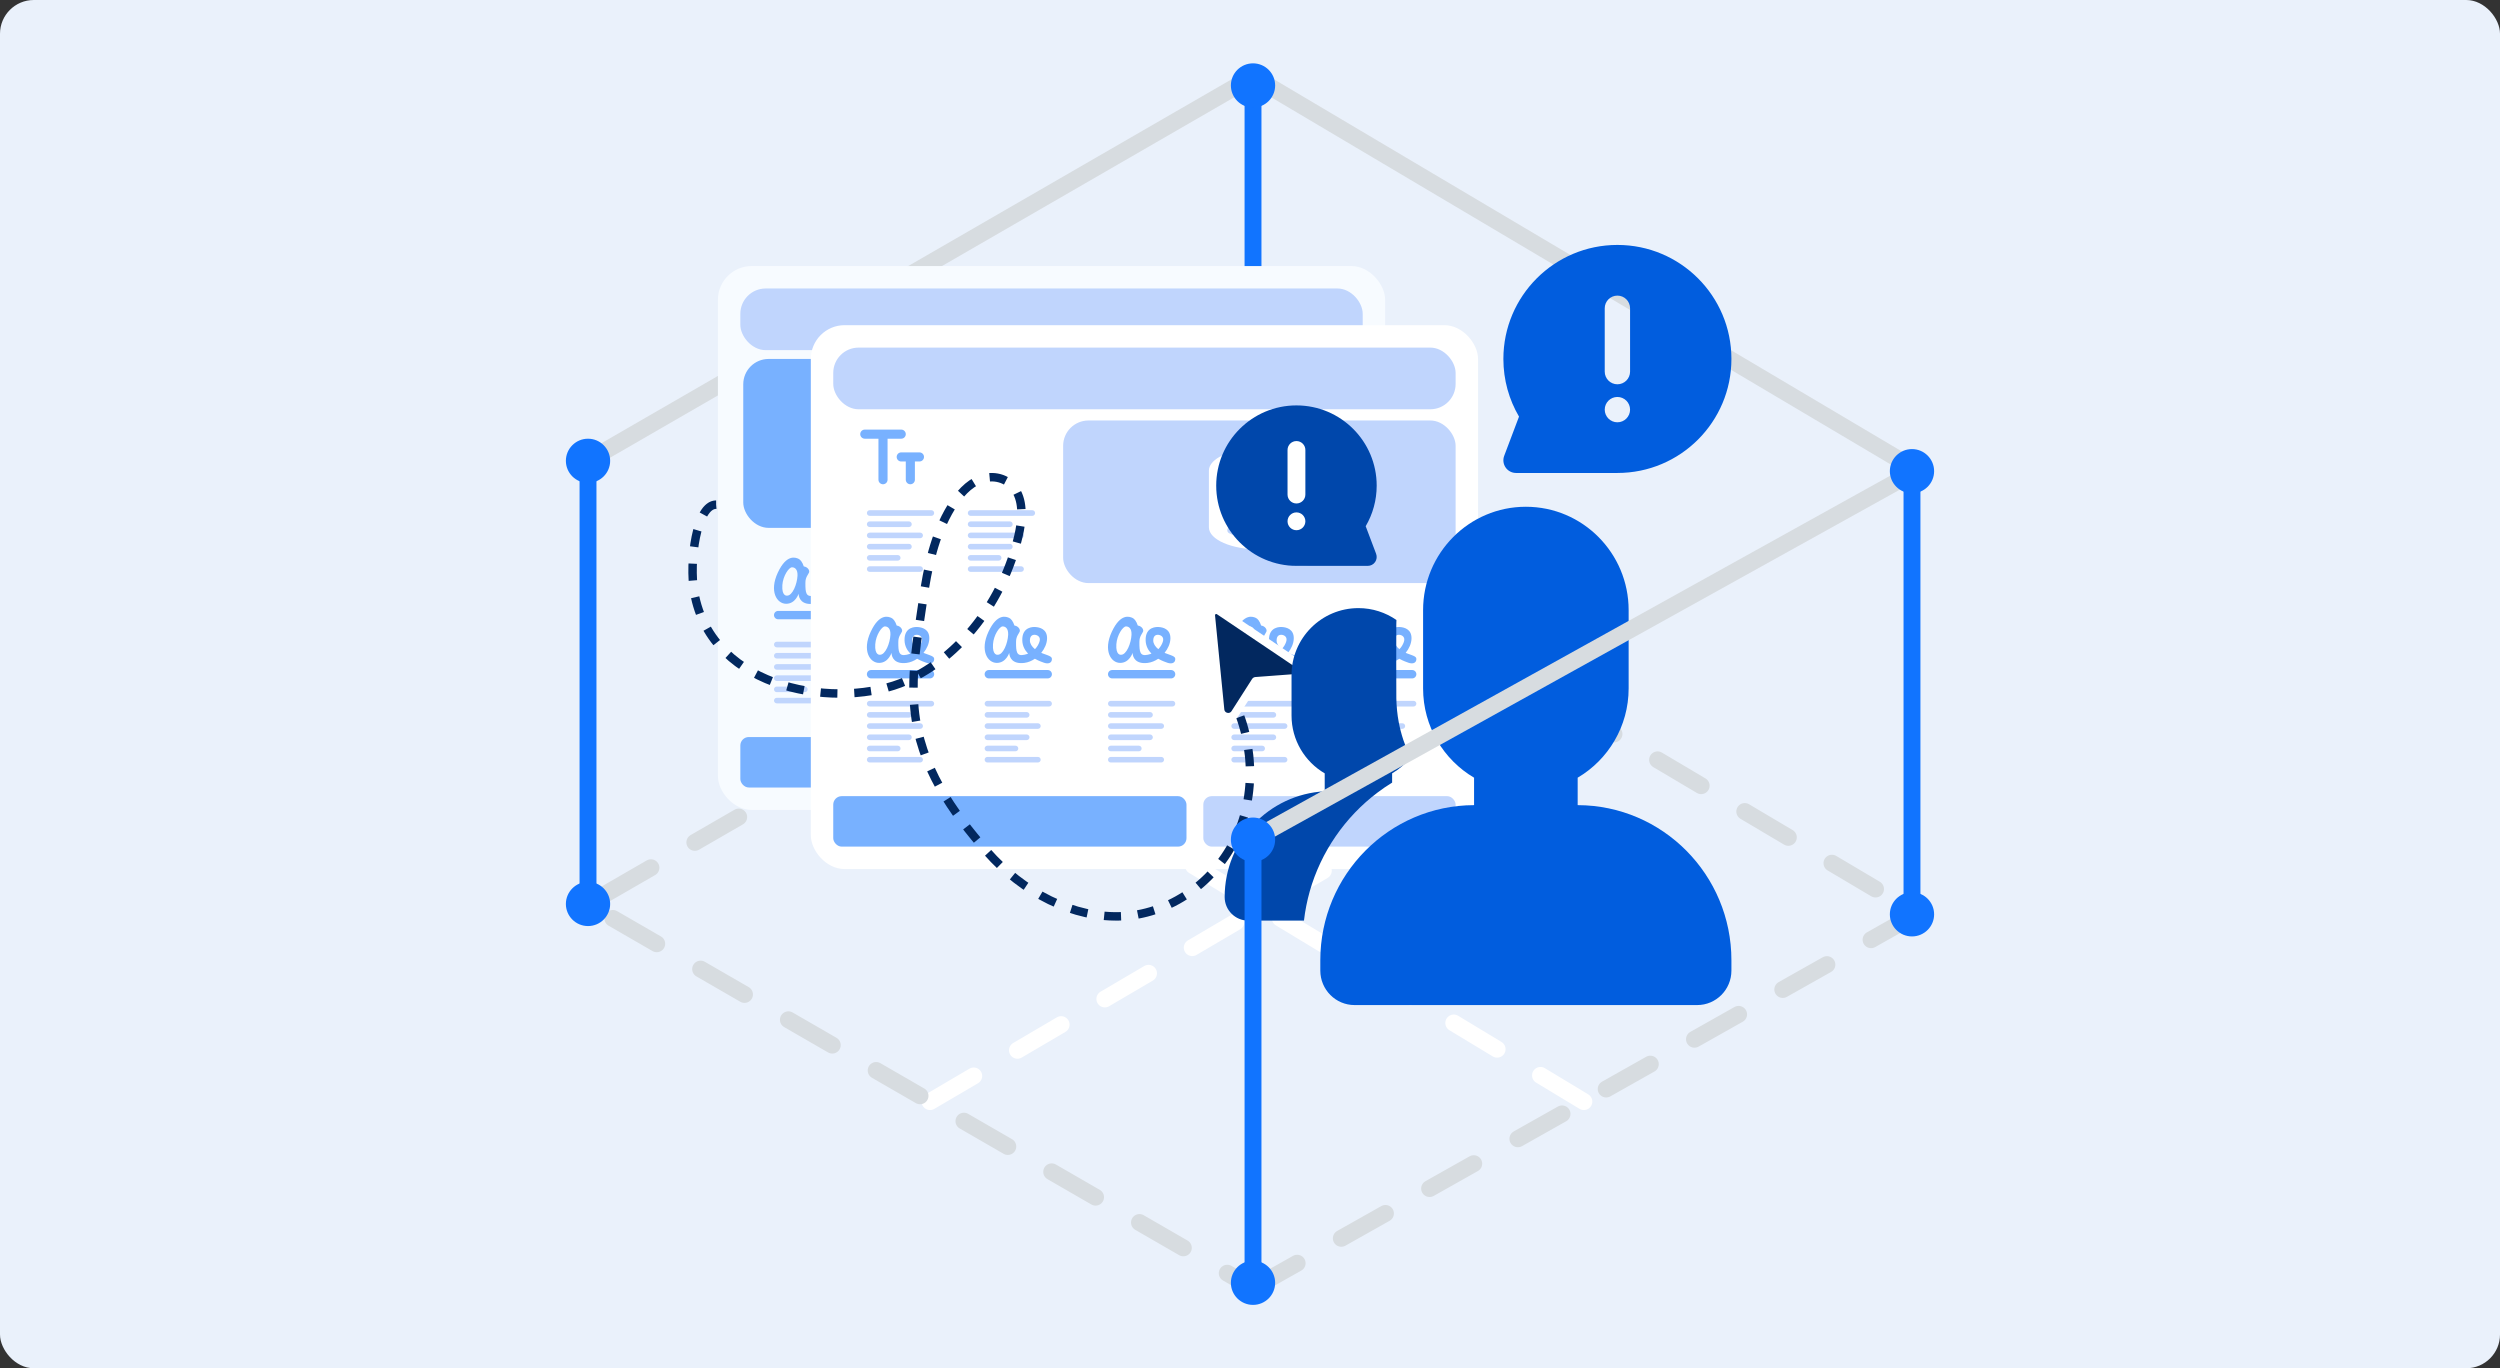 <svg xmlns="http://www.w3.org/2000/svg" width="296" height="162" viewBox="0 0 296 162" fill="none"><rect x="0" y="0" width="296" height="162" fill="#333333" stroke="none"/><rect width="296" height="162" rx="4" fill="#EAF1FB"></rect><g clip-path="url(#clip0_815_15835)"><path d="M110.118 130.43L187.679 84.882" stroke="white" stroke-width="2" stroke-miterlimit="10" stroke-linecap="round" stroke-dasharray="6 6"></path><path d="M187.531 130.43L110.118 83.66" stroke="white" stroke-width="2" stroke-miterlimit="10" stroke-linecap="round" stroke-dasharray="6 6"></path><path d="M148.357 152.51L226.994 108.184L148.357 61.573L69.621 107.042L148.357 152.51Z" stroke="#D7DCE0" stroke-width="2" stroke-miterlimit="10" stroke-linecap="round" stroke-dasharray="6 6"></path><path d="M226.994 55.689L148.357 9.079L69.621 54.547" stroke="#D7DCE0" stroke-width="2" stroke-miterlimit="10"></path><path d="M69.621 54.43V107.158" stroke="#1174FF" stroke-width="2" stroke-miterlimit="10"></path><path d="M67.308 54.559C67.308 53.282 68.341 52.25 69.621 52.25C70.901 52.25 71.934 53.282 71.934 54.559C71.934 55.837 70.901 56.868 69.621 56.868C68.341 56.868 67.308 55.837 67.308 54.559Z" fill="#1174FF"></path><path d="M67 54.559C67 56.002 68.175 57.175 69.621 57.175C71.067 57.175 72.242 56.002 72.242 54.559C72.242 53.116 71.067 51.943 69.621 51.943C68.175 51.943 67 53.116 67 54.559C67 56.002 67 53.116 67 54.559ZM71.627 54.559C71.627 55.665 70.728 56.561 69.621 56.561C68.514 56.561 67.615 55.665 67.615 54.559C67.615 53.453 68.514 52.557 69.621 52.557C70.728 52.557 71.627 53.453 71.627 54.559C71.627 55.665 71.627 53.453 71.627 54.559Z" fill="#1174FF"></path><path d="M67.308 107.029C67.308 108.307 68.341 109.339 69.621 109.339C70.901 109.339 71.934 108.307 71.934 107.029C71.934 105.752 70.901 104.72 69.621 104.72C68.341 104.72 67.308 105.752 67.308 107.029Z" fill="#1174FF"></path><path d="M67 107.029C67 105.586 68.175 104.413 69.621 104.413C71.067 104.413 72.242 105.586 72.242 107.029C72.242 108.473 71.067 109.646 69.621 109.646C68.175 109.646 67 108.473 67 107.029C67 108.473 67 105.586 67 107.029ZM71.627 107.029C71.627 105.924 70.728 105.027 69.621 105.027C68.514 105.027 67.615 105.924 67.615 107.029C67.615 108.135 68.514 109.032 69.621 109.032C70.728 109.032 71.627 108.135 71.627 107.029C71.627 108.135 71.627 105.924 71.627 107.029Z" fill="#1174FF"></path><path d="M148.357 9.988V62.716" stroke="#1174FF" stroke-width="2" stroke-miterlimit="10"></path><path d="M146.043 10.117C146.043 8.839 147.077 7.807 148.357 7.807C149.637 7.807 150.67 8.839 150.67 10.117C150.67 11.394 149.637 12.426 148.357 12.426C147.077 12.426 146.043 11.394 146.043 10.117Z" fill="#1174FF"></path><path d="M145.736 10.116C145.736 11.56 146.911 12.733 148.357 12.733C149.803 12.733 150.978 11.56 150.978 10.116C150.978 8.673 149.803 7.5 148.357 7.5C146.911 7.5 145.736 8.673 145.736 10.116C145.736 11.56 145.736 8.673 145.736 10.116ZM150.363 10.116C150.363 11.222 149.464 12.119 148.357 12.119C147.249 12.119 146.351 11.222 146.351 10.116C146.351 9.011 147.249 8.114 148.357 8.114C149.464 8.114 150.363 9.011 150.363 10.116C150.363 11.222 150.363 9.011 150.363 10.116Z" fill="#1174FF"></path><path d="M146.043 62.587C146.043 63.864 147.077 64.896 148.357 64.896C149.637 64.896 150.67 63.864 150.67 62.587C150.67 61.309 149.637 60.277 148.357 60.277C147.077 60.277 146.043 61.309 146.043 62.587Z" fill="#1174FF"></path><path d="M145.736 62.587C145.736 61.143 146.911 59.97 148.357 59.97C149.803 59.97 150.978 61.143 150.978 62.587C150.978 64.03 149.803 65.203 148.357 65.203C146.911 65.203 145.736 64.03 145.736 62.587C145.736 64.03 145.736 61.143 145.736 62.587ZM150.363 62.587C150.363 61.481 149.464 60.584 148.357 60.584C147.249 60.584 146.351 61.481 146.351 62.587C146.351 63.692 147.249 64.589 148.357 64.589C149.464 64.589 150.363 63.692 150.363 62.587C150.363 63.692 150.363 61.481 150.363 62.587Z" fill="#1174FF"></path><rect x="85.001" y="31.5" width="79" height="64.395" rx="4" fill="#F7FBFF"></rect><rect x="87.656" y="34.156" width="73.689" height="7.303" rx="3" fill="#C0D5FD"></rect><rect x="87.656" y="87.265" width="41.824" height="5.975" rx="1" fill="#78B1FF"></rect><rect x="131.472" y="87.265" width="29.874" height="5.975" rx="1" fill="#C0D5FD"></rect><rect x="88.001" y="42.5" width="73" height="20" rx="3" fill="#78B1FF"></rect><path fill-rule="evenodd" clip-rule="evenodd" d="M99.109 72.331C99.384 72.331 99.606 72.553 99.606 72.827C99.606 73.101 99.384 73.324 99.109 73.324H92.136C91.862 73.324 91.64 73.101 91.64 72.827C91.64 72.553 91.862 72.331 92.136 72.331H99.109ZM97.589 70.995C97.21 71.255 96.78 71.434 96.335 71.488C94.93 71.657 94.579 70.858 94.551 70.302C94.551 70.302 94.187 71.488 93.082 71.488C91.978 71.488 91.053 70.022 92.094 67.796C93.135 65.568 94.203 66.004 94.551 66.165C94.756 66.259 95.001 66.544 95.167 67.061C95.228 67.068 95.294 67.083 95.361 67.111C95.705 67.252 95.875 67.572 95.79 67.788C95.704 68.004 95.355 68.35 95.361 68.976C95.361 69.002 95.361 69.026 95.359 69.048C95.357 70.154 95.411 70.725 96.335 70.524C96.499 70.488 96.648 70.442 96.786 70.389C96.407 70.003 96.119 69.496 96.098 68.835C96.043 67.148 97.467 67.223 97.662 67.241C98.108 67.268 99.07 67.46 99.031 68.623C99.011 69.194 98.75 69.794 98.341 70.298C98.398 70.323 98.458 70.346 98.517 70.368C99.421 70.696 99.659 70.748 99.597 71.139C99.536 71.531 99.125 71.63 98.663 71.466C98.486 71.402 98.052 71.259 97.589 70.995ZM93.177 70.524C93.177 70.524 92.541 70.627 92.63 69.275C92.702 68.19 93.404 67.166 93.773 67.168C94.112 67.169 94.458 67.413 94.425 68.158C94.379 69.149 93.831 70.55 93.177 70.524ZM97.531 68.158C97.349 68.157 96.999 68.243 96.999 68.835C96.999 69.194 97.222 69.558 97.597 69.862C97.857 69.599 98.023 69.296 98.126 69.004C98.341 68.387 97.856 68.16 97.537 68.158C97.536 68.158 97.535 68.158 97.533 68.158H97.531Z" fill="#78B1FF"></path><path fill-rule="evenodd" clip-rule="evenodd" d="M127.656 72.331C127.93 72.331 128.152 72.553 128.152 72.827C128.152 73.101 127.93 73.324 127.656 73.324H120.682C120.408 73.324 120.186 73.101 120.186 72.827C120.186 72.553 120.408 72.331 120.682 72.331H127.656ZM126.135 70.995C125.756 71.255 125.326 71.434 124.881 71.488C123.476 71.657 123.125 70.858 123.097 70.302C123.097 70.302 122.733 71.488 121.629 71.488C120.524 71.488 119.6 70.022 120.641 67.796C121.682 65.568 122.749 66.004 123.097 66.165C123.302 66.259 123.547 66.544 123.714 67.061C123.775 67.068 123.84 67.083 123.908 67.111C124.251 67.252 124.421 67.572 124.336 67.788C124.251 68.004 123.901 68.35 123.908 68.976C123.908 69.002 123.907 69.026 123.906 69.048C123.904 70.154 123.957 70.725 124.881 70.524C125.045 70.488 125.194 70.442 125.332 70.389C124.954 70.003 124.666 69.496 124.644 68.835C124.589 67.148 126.013 67.223 126.208 67.241C126.655 67.268 127.616 67.46 127.577 68.623C127.557 69.194 127.296 69.794 126.887 70.298C126.945 70.323 127.004 70.346 127.064 70.368C127.968 70.696 128.205 70.748 128.143 71.139C128.082 71.531 127.671 71.63 127.21 71.466C127.032 71.402 126.598 71.259 126.135 70.995ZM121.723 70.524C121.723 70.524 121.087 70.627 121.176 69.275C121.248 68.19 121.95 67.166 122.319 67.168C122.658 67.169 123.004 67.413 122.971 68.158C122.926 69.149 122.377 70.55 121.723 70.524ZM126.078 68.158C125.895 68.157 125.545 68.243 125.545 68.835C125.545 69.194 125.768 69.558 126.143 69.862C126.404 69.599 126.57 69.296 126.672 69.004C126.887 68.387 126.402 68.16 126.084 68.158C126.082 68.158 126.081 68.158 126.08 68.158H126.078Z" fill="#78B1FF"></path><path fill-rule="evenodd" clip-rule="evenodd" d="M142.261 72.331C142.535 72.331 142.757 72.553 142.757 72.827C142.757 73.101 142.535 73.324 142.261 73.324H135.287C135.013 73.324 134.791 73.101 134.791 72.827C134.791 72.553 135.013 72.331 135.287 72.331H142.261ZM140.74 70.995C140.361 71.255 139.931 71.434 139.486 71.488C138.081 71.657 137.73 70.858 137.702 70.302C137.702 70.302 137.338 71.488 136.233 71.488C135.129 71.488 134.205 70.022 135.246 67.796C136.287 65.568 137.354 66.004 137.702 66.165C137.907 66.259 138.152 66.544 138.319 67.061C138.38 67.068 138.445 67.083 138.513 67.111C138.856 67.252 139.026 67.572 138.941 67.788C138.856 68.004 138.506 68.35 138.513 68.976C138.513 69.002 138.512 69.026 138.511 69.048C138.509 70.154 138.562 70.725 139.486 70.524C139.65 70.488 139.799 70.442 139.937 70.389C139.559 70.003 139.271 69.496 139.249 68.835C139.194 67.148 140.618 67.223 140.813 67.241C141.26 67.268 142.221 67.46 142.182 68.623C142.162 69.194 141.901 69.794 141.492 70.298C141.55 70.323 141.609 70.346 141.669 70.368C142.573 70.696 142.81 70.748 142.748 71.139C142.687 71.531 142.276 71.63 141.815 71.466C141.637 71.402 141.203 71.259 140.74 70.995ZM136.328 70.524C136.328 70.524 135.692 70.627 135.781 69.275C135.853 68.19 136.555 67.166 136.924 67.168C137.263 67.169 137.609 67.413 137.576 68.158C137.531 69.149 136.982 70.55 136.328 70.524ZM140.683 68.158C140.5 68.157 140.15 68.243 140.15 68.835C140.15 69.194 140.373 69.558 140.748 69.862C141.009 69.599 141.175 69.296 141.277 69.004C141.492 68.387 141.007 68.16 140.689 68.158C140.687 68.158 140.686 68.158 140.685 68.158H140.683Z" fill="#78B1FF"></path><path fill-rule="evenodd" clip-rule="evenodd" d="M156.202 72.331C156.476 72.331 156.698 72.553 156.698 72.827C156.698 73.101 156.476 73.324 156.202 73.324H149.229C148.954 73.324 148.732 73.101 148.732 72.827C148.732 72.553 148.954 72.331 149.229 72.331H156.202ZM154.682 70.995C154.302 71.255 153.872 71.434 153.428 71.488C152.022 71.657 151.671 70.858 151.643 70.302C151.643 70.302 151.279 71.488 150.175 71.488C149.07 71.488 148.146 70.022 149.187 67.796C150.228 65.568 151.295 66.004 151.643 66.165C151.848 66.259 152.093 66.544 152.26 67.061C152.321 67.068 152.386 67.083 152.454 67.111C152.798 67.252 152.968 67.572 152.882 67.788C152.797 68.004 152.447 68.35 152.454 68.976C152.454 69.002 152.453 69.026 152.452 69.048C152.45 70.154 152.503 70.725 153.428 70.524C153.591 70.488 153.74 70.442 153.878 70.389C153.5 70.003 153.212 69.496 153.191 68.835C153.135 67.148 154.559 67.223 154.754 67.241C155.201 67.268 156.162 67.46 156.123 68.623C156.104 69.194 155.842 69.794 155.433 70.298C155.491 70.323 155.55 70.346 155.61 70.368C156.514 70.696 156.751 70.748 156.689 71.139C156.628 71.531 156.217 71.63 155.756 71.466C155.579 71.402 155.144 71.259 154.682 70.995ZM150.269 70.524C150.269 70.524 149.634 70.627 149.723 69.275C149.794 68.19 150.497 67.166 150.865 67.168C151.204 67.169 151.55 67.413 151.517 68.158C151.472 69.149 150.923 70.55 150.269 70.524ZM154.624 68.158C154.441 68.157 154.091 68.243 154.091 68.835C154.091 69.194 154.315 69.558 154.69 69.862C154.95 69.599 155.116 69.296 155.218 69.004C155.433 68.387 154.948 68.16 154.63 68.158C154.629 68.158 154.627 68.158 154.626 68.158H154.624Z" fill="#78B1FF"></path><path fill-rule="evenodd" clip-rule="evenodd" d="M97.948 82.618C98.13 82.618 98.278 82.766 98.278 82.948C98.278 83.13 98.13 83.279 97.948 83.279H91.97C91.788 83.279 91.64 83.13 91.64 82.948C91.64 82.766 91.788 82.618 91.97 82.618H97.948ZM95.292 81.29C95.475 81.29 95.623 81.438 95.623 81.621C95.623 81.804 95.475 81.952 95.292 81.952H91.97C91.788 81.952 91.64 81.804 91.64 81.621C91.64 81.438 91.788 81.29 91.97 81.29H95.292ZM96.617 79.962C96.801 79.962 96.951 80.112 96.951 80.296C96.951 80.479 96.801 80.629 96.617 80.629H91.973C91.789 80.629 91.64 80.479 91.64 80.296C91.64 80.112 91.789 79.962 91.973 79.962H96.617ZM97.948 78.635C98.13 78.635 98.278 78.782 98.278 78.965C98.278 79.147 98.13 79.296 97.948 79.296H91.97C91.788 79.296 91.64 79.147 91.64 78.965C91.64 78.782 91.788 78.635 91.97 78.635H97.948ZM96.617 77.307C96.801 77.307 96.951 77.456 96.951 77.64C96.951 77.824 96.801 77.973 96.617 77.973H91.973C91.789 77.973 91.64 77.824 91.64 77.64C91.64 77.456 91.789 77.307 91.973 77.307H96.617ZM99.271 75.979C99.456 75.979 99.606 76.129 99.606 76.314C99.606 76.499 99.456 76.65 99.271 76.65H91.975C91.79 76.65 91.64 76.499 91.64 76.314C91.64 76.129 91.79 75.979 91.975 75.979H99.271Z" fill="#C0D5FD"></path><path fill-rule="evenodd" clip-rule="evenodd" d="M126.494 82.618C126.677 82.618 126.825 82.766 126.825 82.948C126.825 83.13 126.677 83.279 126.494 83.279H120.517C120.334 83.279 120.186 83.13 120.186 82.948C120.186 82.766 120.334 82.618 120.517 82.618H126.494ZM123.839 81.29C124.021 81.29 124.169 81.438 124.169 81.621C124.169 81.804 124.021 81.952 123.839 81.952H120.517C120.334 81.952 120.186 81.804 120.186 81.621C120.186 81.438 120.334 81.29 120.517 81.29H123.839ZM125.164 79.962C125.347 79.962 125.497 80.112 125.497 80.296C125.497 80.479 125.347 80.629 125.164 80.629H120.519C120.335 80.629 120.186 80.479 120.186 80.296C120.186 80.112 120.335 79.962 120.519 79.962H125.164ZM126.494 78.635C126.677 78.635 126.825 78.782 126.825 78.965C126.825 79.147 126.677 79.296 126.494 79.296H120.517C120.334 79.296 120.186 79.147 120.186 78.965C120.186 78.782 120.334 78.635 120.517 78.635H126.494ZM125.164 77.307C125.347 77.307 125.497 77.456 125.497 77.64C125.497 77.824 125.347 77.973 125.164 77.973H120.519C120.335 77.973 120.186 77.824 120.186 77.64C120.186 77.456 120.335 77.307 120.519 77.307H125.164ZM127.817 75.979C128.002 75.979 128.152 76.129 128.152 76.314C128.152 76.499 128.002 76.65 127.817 76.65H120.521C120.336 76.65 120.186 76.499 120.186 76.314C120.186 76.129 120.336 75.979 120.521 75.979H127.817Z" fill="#C0D5FD"></path><path fill-rule="evenodd" clip-rule="evenodd" d="M141.099 82.618C141.282 82.618 141.43 82.766 141.43 82.948C141.43 83.13 141.282 83.279 141.099 83.279H135.121C134.939 83.279 134.791 83.13 134.791 82.948C134.791 82.766 134.939 82.618 135.121 82.618H141.099ZM138.443 81.29C138.626 81.29 138.774 81.438 138.774 81.621C138.774 81.804 138.626 81.952 138.443 81.952H135.121C134.939 81.952 134.791 81.804 134.791 81.621C134.791 81.438 134.939 81.29 135.121 81.29H138.443ZM139.769 79.962C139.952 79.962 140.102 80.112 140.102 80.296C140.102 80.479 139.952 80.629 139.769 80.629H135.124C134.94 80.629 134.791 80.479 134.791 80.296C134.791 80.112 134.94 79.962 135.124 79.962H139.769ZM141.099 78.635C141.282 78.635 141.43 78.782 141.43 78.965C141.43 79.147 141.282 79.296 141.099 79.296H135.121C134.939 79.296 134.791 79.147 134.791 78.965C134.791 78.782 134.939 78.635 135.121 78.635H141.099ZM139.769 77.307C139.952 77.307 140.102 77.456 140.102 77.64C140.102 77.824 139.952 77.973 139.769 77.973H135.124C134.94 77.973 134.791 77.824 134.791 77.64C134.791 77.456 134.94 77.307 135.124 77.307H139.769ZM142.422 75.979C142.607 75.979 142.757 76.129 142.757 76.314C142.757 76.499 142.607 76.65 142.422 76.65H135.126C134.941 76.65 134.791 76.499 134.791 76.314C134.791 76.129 134.941 75.979 135.126 75.979H142.422Z" fill="#C0D5FD"></path><path fill-rule="evenodd" clip-rule="evenodd" d="M155.04 82.618C155.223 82.618 155.371 82.766 155.371 82.948C155.371 83.13 155.223 83.279 155.04 83.279H149.063C148.88 83.279 148.732 83.13 148.732 82.948C148.732 82.766 148.88 82.618 149.063 82.618H155.04ZM152.385 81.29C152.567 81.29 152.715 81.438 152.715 81.621C152.715 81.804 152.567 81.952 152.385 81.952H149.063C148.88 81.952 148.732 81.804 148.732 81.621C148.732 81.438 148.88 81.29 149.063 81.29H152.385ZM153.71 79.962C153.894 79.962 154.043 80.112 154.043 80.296C154.043 80.479 153.894 80.629 153.71 80.629H149.065C148.881 80.629 148.732 80.479 148.732 80.296C148.732 80.112 148.881 79.962 149.065 79.962H153.71ZM155.04 78.635C155.223 78.635 155.371 78.782 155.371 78.965C155.371 79.147 155.223 79.296 155.04 79.296H149.063C148.88 79.296 148.732 79.147 148.732 78.965C148.732 78.782 148.88 78.635 149.063 78.635H155.04ZM153.71 77.307C153.894 77.307 154.043 77.456 154.043 77.64C154.043 77.824 153.894 77.973 153.71 77.973H149.065C148.881 77.973 148.732 77.824 148.732 77.64C148.732 77.456 148.881 77.307 149.065 77.307H153.71ZM156.363 75.979C156.548 75.979 156.698 76.129 156.698 76.314C156.698 76.499 156.548 76.65 156.363 76.65H149.067C148.882 76.65 148.732 76.499 148.732 76.314C148.732 76.129 148.882 75.979 149.067 75.979H156.363Z" fill="#C0D5FD"></path><path fill-rule="evenodd" clip-rule="evenodd" d="M127.216 47.642V49.447C127.216 49.859 126.882 50.194 126.469 50.194C126.057 50.194 125.723 49.859 125.723 49.447V46.934C125.723 46.523 126.057 46.187 126.469 46.187C126.505 46.187 126.54 46.19 126.574 46.195C129.13 46.491 130.951 47.508 130.951 48.719V55.441C130.951 56.884 128.273 58.055 124.976 58.055C121.678 58.055 119.001 56.884 119.001 55.441V48.719C119.001 47.507 120.826 46.486 123.386 46.191V46.194C123.418 46.19 123.45 46.187 123.482 46.187C123.894 46.187 124.229 46.523 124.229 46.934V49.447C124.229 49.859 123.894 50.194 123.482 50.194C123.07 50.194 122.735 49.859 122.735 49.447V47.644C121.396 47.971 120.495 48.585 120.495 49.288C120.495 50.337 122.503 51.189 124.976 51.189C127.449 51.189 129.457 50.337 129.457 49.288C129.457 48.585 128.555 47.971 127.216 47.642ZM128.31 55.568C128.406 55.687 128.44 55.845 128.403 55.993C128.366 56.142 128.261 56.265 128.12 56.325C127.276 56.644 126.178 56.834 124.976 56.834C123.53 56.834 122.235 56.559 121.374 56.126C121.268 56.064 121.196 55.957 121.179 55.835C121.162 55.714 121.202 55.591 121.287 55.503C121.611 55.164 122.096 54.663 122.429 54.319C122.525 54.22 122.658 54.167 122.796 54.17C122.935 54.175 123.064 54.237 123.153 54.342C123.36 54.583 123.616 54.882 123.8 55.098C123.858 55.166 123.944 55.203 124.034 55.198C124.123 55.194 124.205 55.148 124.256 55.075C124.569 54.626 125.156 53.781 125.554 53.209C125.65 53.071 125.806 52.986 125.975 52.981C126.144 52.975 126.305 53.049 126.41 53.181C126.938 53.845 127.809 54.938 128.31 55.568ZM122 52.005C122.46 52.005 122.833 52.378 122.833 52.837C122.833 53.297 122.46 53.67 122 53.67C121.54 53.67 121.168 53.297 121.168 52.837C121.168 52.378 121.54 52.005 122 52.005Z" fill="#C0D5FD"></path><rect x="96.001" y="38.5" width="79" height="64.395" rx="4" fill="white"></rect><rect x="98.656" y="41.156" width="73.689" height="7.303" rx="3" fill="#C0D5FD"></rect><rect x="98.656" y="94.265" width="41.824" height="5.975" rx="1" fill="#78B1FF"></rect><rect x="142.472" y="94.265" width="29.874" height="5.975" rx="1" fill="#C0D5FD"></rect><rect x="125.875" y="49.786" width="46.471" height="19.252" rx="3" fill="#C0D5FD"></rect><path fill-rule="evenodd" clip-rule="evenodd" d="M110.109 79.331C110.384 79.331 110.606 79.553 110.606 79.827C110.606 80.101 110.384 80.324 110.109 80.324H103.136C102.862 80.324 102.64 80.101 102.64 79.827C102.64 79.553 102.862 79.331 103.136 79.331H110.109ZM108.589 77.995C108.209 78.255 107.78 78.434 107.335 78.488C105.93 78.657 105.579 77.858 105.551 77.302C105.551 77.302 105.187 78.488 104.082 78.488C102.978 78.488 102.053 77.022 103.094 74.796C104.135 72.568 105.203 73.004 105.551 73.165C105.756 73.259 106.001 73.544 106.167 74.061C106.229 74.068 106.294 74.083 106.361 74.111C106.705 74.252 106.875 74.572 106.789 74.788C106.705 75.004 106.355 75.35 106.361 75.976C106.361 76.002 106.361 76.026 106.359 76.048C106.357 77.154 106.411 77.725 107.335 77.524C107.498 77.488 107.648 77.442 107.786 77.389C107.408 77.003 107.119 76.496 107.098 75.835C107.043 74.148 108.467 74.223 108.662 74.241C109.108 74.268 110.07 74.46 110.03 75.623C110.011 76.194 109.75 76.794 109.341 77.298C109.398 77.323 109.458 77.346 109.517 77.368C110.421 77.696 110.658 77.748 110.597 78.139C110.536 78.531 110.125 78.63 109.663 78.466C109.486 78.402 109.052 78.259 108.589 77.995ZM104.176 77.524C104.176 77.524 103.541 77.627 103.63 76.275C103.702 75.19 104.404 74.166 104.773 74.168C105.112 74.169 105.458 74.413 105.425 75.158C105.379 76.149 104.831 77.55 104.176 77.524ZM108.531 75.158C108.349 75.157 107.999 75.243 107.999 75.835C107.999 76.194 108.222 76.558 108.597 76.862C108.857 76.599 109.023 76.296 109.126 76.004C109.341 75.387 108.856 75.16 108.537 75.158C108.536 75.158 108.535 75.158 108.533 75.158H108.531Z" fill="#78B1FF"></path><path fill-rule="evenodd" clip-rule="evenodd" d="M124.051 79.331C124.325 79.331 124.547 79.553 124.547 79.827C124.547 80.101 124.325 80.324 124.051 80.324H117.077C116.803 80.324 116.581 80.101 116.581 79.827C116.581 79.553 116.803 79.331 117.077 79.331H124.051ZM122.53 77.995C122.151 78.255 121.721 78.434 121.276 78.488C119.871 78.657 119.52 77.858 119.492 77.302C119.492 77.302 119.128 78.488 118.023 78.488C116.919 78.488 115.995 77.022 117.036 74.796C118.077 72.568 119.144 73.004 119.492 73.165C119.697 73.259 119.942 73.544 120.109 74.061C120.17 74.068 120.235 74.083 120.302 74.111C120.646 74.252 120.816 74.572 120.731 74.788C120.646 75.004 120.296 75.35 120.302 75.976C120.302 76.002 120.302 76.026 120.3 76.048C120.298 77.154 120.352 77.725 121.276 77.524C121.44 77.488 121.589 77.442 121.727 77.389C121.349 77.003 121.061 76.496 121.039 75.835C120.984 74.148 122.408 74.223 122.603 74.241C123.05 74.268 124.011 74.46 123.972 75.623C123.952 76.194 123.691 76.794 123.282 77.298C123.34 77.323 123.399 77.346 123.458 77.368C124.363 77.696 124.6 77.748 124.538 78.139C124.477 78.531 124.066 78.63 123.605 78.466C123.427 78.402 122.993 78.259 122.53 77.995ZM118.118 77.524C118.118 77.524 117.482 77.627 117.571 76.275C117.643 75.19 118.345 74.166 118.714 74.168C119.053 74.169 119.399 74.413 119.366 75.158C119.321 76.149 118.772 77.55 118.118 77.524ZM122.473 75.158C122.29 75.157 121.94 75.243 121.94 75.835C121.94 76.194 122.163 76.558 122.538 76.862C122.799 76.599 122.965 76.296 123.067 76.004C123.282 75.387 122.797 75.16 122.479 75.158C122.477 75.158 122.476 75.158 122.475 75.158H122.473Z" fill="#78B1FF"></path><path fill-rule="evenodd" clip-rule="evenodd" d="M138.656 79.331C138.93 79.331 139.152 79.553 139.152 79.827C139.152 80.101 138.93 80.324 138.656 80.324H131.682C131.408 80.324 131.186 80.101 131.186 79.827C131.186 79.553 131.408 79.331 131.682 79.331H138.656ZM137.135 77.995C136.756 78.255 136.326 78.434 135.881 78.488C134.476 78.657 134.125 77.858 134.097 77.302C134.097 77.302 133.733 78.488 132.629 78.488C131.524 78.488 130.6 77.022 131.641 74.796C132.682 72.568 133.749 73.004 134.097 73.165C134.302 73.259 134.547 73.544 134.714 74.061C134.775 74.068 134.84 74.083 134.908 74.111C135.251 74.252 135.421 74.572 135.336 74.788C135.251 75.004 134.901 75.35 134.908 75.976C134.908 76.002 134.907 76.026 134.906 76.048C134.904 77.154 134.957 77.725 135.881 77.524C136.045 77.488 136.194 77.442 136.332 77.389C135.954 77.003 135.666 76.496 135.644 75.835C135.589 74.148 137.013 74.223 137.208 74.241C137.655 74.268 138.616 74.46 138.577 75.623C138.557 76.194 138.296 76.794 137.887 77.298C137.945 77.323 138.004 77.346 138.064 77.368C138.968 77.696 139.205 77.748 139.143 78.139C139.082 78.531 138.671 78.63 138.21 78.466C138.032 78.402 137.598 78.259 137.135 77.995ZM132.723 77.524C132.723 77.524 132.087 77.627 132.176 76.275C132.248 75.19 132.95 74.166 133.319 74.168C133.658 74.169 134.004 74.413 133.971 75.158C133.926 76.149 133.377 77.55 132.723 77.524ZM137.078 75.158C136.895 75.157 136.545 75.243 136.545 75.835C136.545 76.194 136.768 76.558 137.143 76.862C137.404 76.599 137.57 76.296 137.672 76.004C137.887 75.387 137.402 75.16 137.084 75.158C137.082 75.158 137.081 75.158 137.08 75.158H137.078Z" fill="#78B1FF"></path><path fill-rule="evenodd" clip-rule="evenodd" d="M153.261 79.331C153.535 79.331 153.757 79.553 153.757 79.827C153.757 80.101 153.535 80.324 153.261 80.324H146.287C146.013 80.324 145.791 80.101 145.791 79.827C145.791 79.553 146.013 79.331 146.287 79.331H153.261ZM151.74 77.995C151.361 78.255 150.931 78.434 150.486 78.488C149.081 78.657 148.73 77.858 148.702 77.302C148.702 77.302 148.338 78.488 147.233 78.488C146.129 78.488 145.205 77.022 146.246 74.796C147.287 72.568 148.354 73.004 148.702 73.165C148.907 73.259 149.152 73.544 149.319 74.061C149.38 74.068 149.445 74.083 149.513 74.111C149.856 74.252 150.026 74.572 149.941 74.788C149.856 75.004 149.506 75.35 149.513 75.976C149.513 76.002 149.512 76.026 149.511 76.048C149.509 77.154 149.562 77.725 150.486 77.524C150.65 77.488 150.799 77.442 150.937 77.389C150.559 77.003 150.271 76.496 150.249 75.835C150.194 74.148 151.618 74.223 151.813 74.241C152.26 74.268 153.221 74.46 153.182 75.623C153.162 76.194 152.901 76.794 152.492 77.298C152.55 77.323 152.609 77.346 152.669 77.368C153.573 77.696 153.81 77.748 153.748 78.139C153.687 78.531 153.276 78.63 152.815 78.466C152.637 78.402 152.203 78.259 151.74 77.995ZM147.328 77.524C147.328 77.524 146.692 77.627 146.781 76.275C146.853 75.19 147.555 74.166 147.924 74.168C148.263 74.169 148.609 74.413 148.576 75.158C148.531 76.149 147.982 77.55 147.328 77.524ZM151.683 75.158C151.5 75.157 151.15 75.243 151.15 75.835C151.15 76.194 151.373 76.558 151.748 76.862C152.009 76.599 152.175 76.296 152.277 76.004C152.492 75.387 152.007 75.16 151.689 75.158C151.687 75.158 151.686 75.158 151.685 75.158H151.683Z" fill="#78B1FF"></path><path fill-rule="evenodd" clip-rule="evenodd" d="M167.202 79.331C167.476 79.331 167.698 79.553 167.698 79.827C167.698 80.101 167.476 80.324 167.202 80.324H160.229C159.954 80.324 159.732 80.101 159.732 79.827C159.732 79.553 159.954 79.331 160.229 79.331H167.202ZM165.682 77.995C165.302 78.255 164.872 78.434 164.428 78.488C163.022 78.657 162.671 77.858 162.643 77.302C162.643 77.302 162.279 78.488 161.175 78.488C160.07 78.488 159.146 77.022 160.187 74.796C161.228 72.568 162.295 73.004 162.643 73.165C162.848 73.259 163.093 73.544 163.26 74.061C163.321 74.068 163.386 74.083 163.454 74.111C163.798 74.252 163.968 74.572 163.882 74.788C163.797 75.004 163.447 75.35 163.454 75.976C163.454 76.002 163.453 76.026 163.452 76.048C163.45 77.154 163.503 77.725 164.428 77.524C164.591 77.488 164.74 77.442 164.878 77.389C164.5 77.003 164.212 76.496 164.191 75.835C164.135 74.148 165.559 74.223 165.754 74.241C166.201 74.268 167.162 74.46 167.123 75.623C167.104 76.194 166.842 76.794 166.433 77.298C166.491 77.323 166.55 77.346 166.61 77.368C167.514 77.696 167.751 77.748 167.689 78.139C167.628 78.531 167.217 78.63 166.756 78.466C166.579 78.402 166.144 78.259 165.682 77.995ZM161.269 77.524C161.269 77.524 160.634 77.627 160.723 76.275C160.794 75.19 161.497 74.166 161.865 74.168C162.204 74.169 162.55 74.413 162.517 75.158C162.472 76.149 161.923 77.55 161.269 77.524ZM165.624 75.158C165.441 75.157 165.091 75.243 165.091 75.835C165.091 76.194 165.315 76.558 165.69 76.862C165.95 76.599 166.116 76.296 166.218 76.004C166.433 75.387 165.948 75.16 165.63 75.158C165.629 75.158 165.627 75.158 165.626 75.158H165.624Z" fill="#78B1FF"></path><path fill-rule="evenodd" clip-rule="evenodd" d="M108.948 89.618C109.13 89.618 109.278 89.766 109.278 89.948C109.278 90.13 109.13 90.279 108.948 90.279H102.97C102.788 90.279 102.64 90.13 102.64 89.948C102.64 89.766 102.788 89.618 102.97 89.618H108.948ZM106.292 88.29C106.475 88.29 106.623 88.438 106.623 88.621C106.623 88.804 106.475 88.952 106.292 88.952H102.97C102.788 88.952 102.64 88.804 102.64 88.621C102.64 88.438 102.788 88.29 102.97 88.29H106.292ZM107.617 86.962C107.801 86.962 107.951 87.112 107.951 87.296C107.951 87.479 107.801 87.629 107.617 87.629H102.973C102.789 87.629 102.64 87.479 102.64 87.296C102.64 87.112 102.789 86.962 102.973 86.962H107.617ZM108.948 85.635C109.13 85.635 109.278 85.782 109.278 85.965C109.278 86.147 109.13 86.296 108.948 86.296H102.97C102.788 86.296 102.64 86.147 102.64 85.965C102.64 85.782 102.788 85.635 102.97 85.635H108.948ZM107.617 84.307C107.801 84.307 107.951 84.456 107.951 84.64C107.951 84.824 107.801 84.973 107.617 84.973H102.973C102.789 84.973 102.64 84.824 102.64 84.64C102.64 84.456 102.789 84.307 102.973 84.307H107.617ZM110.271 82.979C110.456 82.979 110.606 83.129 110.606 83.314C110.606 83.499 110.456 83.65 110.271 83.65H102.975C102.79 83.65 102.64 83.499 102.64 83.314C102.64 83.129 102.79 82.979 102.975 82.979H110.271Z" fill="#C0D5FD"></path><path fill-rule="evenodd" clip-rule="evenodd" d="M108.948 67.046C109.13 67.046 109.278 67.194 109.278 67.377C109.278 67.559 109.13 67.708 108.948 67.708H102.97C102.788 67.708 102.64 67.559 102.64 67.377C102.64 67.194 102.788 67.046 102.97 67.046H108.948ZM106.292 65.719C106.475 65.719 106.623 65.867 106.623 66.049C106.623 66.233 106.475 66.38 106.292 66.38H102.97C102.788 66.38 102.64 66.233 102.64 66.049C102.64 65.867 102.788 65.719 102.97 65.719H106.292ZM107.617 64.391C107.801 64.391 107.951 64.54 107.951 64.724C107.951 64.908 107.801 65.057 107.617 65.057H102.973C102.789 65.057 102.64 64.908 102.64 64.724C102.64 64.54 102.789 64.391 102.973 64.391H107.617ZM108.948 63.063C109.13 63.063 109.278 63.211 109.278 63.394C109.278 63.576 109.13 63.724 108.948 63.724H102.97C102.788 63.724 102.64 63.576 102.64 63.394C102.64 63.211 102.788 63.063 102.97 63.063H108.948ZM107.617 61.735C107.801 61.735 107.951 61.885 107.951 62.069C107.951 62.253 107.801 62.402 107.617 62.402H102.973C102.789 62.402 102.64 62.253 102.64 62.069C102.64 61.885 102.789 61.735 102.973 61.735H107.617ZM110.271 60.408C110.456 60.408 110.606 60.558 110.606 60.743C110.606 60.928 110.456 61.079 110.271 61.079H102.975C102.79 61.079 102.64 60.928 102.64 60.743C102.64 60.558 102.79 60.408 102.975 60.408H110.271Z" fill="#C0D5FD"></path><path fill-rule="evenodd" clip-rule="evenodd" d="M120.897 67.046C121.08 67.046 121.228 67.194 121.228 67.377C121.228 67.559 121.08 67.708 120.897 67.708H114.92C114.737 67.708 114.589 67.559 114.589 67.377C114.589 67.194 114.737 67.046 114.92 67.046H120.897ZM118.242 65.719C118.424 65.719 118.572 65.867 118.572 66.049C118.572 66.233 118.424 66.38 118.242 66.38H114.92C114.737 66.38 114.589 66.233 114.589 66.049C114.589 65.867 114.737 65.719 114.92 65.719H118.242ZM119.567 64.391C119.751 64.391 119.9 64.54 119.9 64.724C119.9 64.908 119.751 65.057 119.567 65.057H114.922C114.739 65.057 114.589 64.908 114.589 64.724C114.589 64.54 114.739 64.391 114.922 64.391H119.567ZM120.897 63.063C121.08 63.063 121.228 63.211 121.228 63.394C121.228 63.576 121.08 63.724 120.897 63.724H114.92C114.737 63.724 114.589 63.576 114.589 63.394C114.589 63.211 114.737 63.063 114.92 63.063H120.897ZM119.567 61.735C119.751 61.735 119.9 61.885 119.9 62.069C119.9 62.253 119.751 62.402 119.567 62.402H114.922C114.739 62.402 114.589 62.253 114.589 62.069C114.589 61.885 114.739 61.735 114.922 61.735H119.567ZM122.22 60.408C122.406 60.408 122.556 60.558 122.556 60.743C122.556 60.928 122.406 61.079 122.22 61.079H114.924C114.739 61.079 114.589 60.928 114.589 60.743C114.589 60.558 114.739 60.408 114.924 60.408H122.22Z" fill="#C0D5FD"></path><path fill-rule="evenodd" clip-rule="evenodd" d="M122.889 89.618C123.071 89.618 123.219 89.766 123.219 89.948C123.219 90.13 123.071 90.279 122.889 90.279H116.911C116.729 90.279 116.581 90.13 116.581 89.948C116.581 89.766 116.729 89.618 116.911 89.618H122.889ZM120.233 88.29C120.416 88.29 120.564 88.438 120.564 88.621C120.564 88.804 120.416 88.952 120.233 88.952H116.911C116.729 88.952 116.581 88.804 116.581 88.621C116.581 88.438 116.729 88.29 116.911 88.29H120.233ZM121.558 86.962C121.742 86.962 121.892 87.112 121.892 87.296C121.892 87.479 121.742 87.629 121.558 87.629H116.914C116.73 87.629 116.581 87.479 116.581 87.296C116.581 87.112 116.73 86.962 116.914 86.962H121.558ZM122.889 85.635C123.071 85.635 123.219 85.782 123.219 85.965C123.219 86.147 123.071 86.296 122.889 86.296H116.911C116.729 86.296 116.581 86.147 116.581 85.965C116.581 85.782 116.729 85.635 116.911 85.635H122.889ZM121.558 84.307C121.742 84.307 121.892 84.456 121.892 84.64C121.892 84.824 121.742 84.973 121.558 84.973H116.914C116.73 84.973 116.581 84.824 116.581 84.64C116.581 84.456 116.73 84.307 116.914 84.307H121.558ZM124.212 82.979C124.397 82.979 124.547 83.129 124.547 83.314C124.547 83.499 124.397 83.65 124.212 83.65H116.916C116.731 83.65 116.581 83.499 116.581 83.314C116.581 83.129 116.731 82.979 116.916 82.979H124.212Z" fill="#C0D5FD"></path><path fill-rule="evenodd" clip-rule="evenodd" d="M137.494 89.618C137.677 89.618 137.825 89.766 137.825 89.948C137.825 90.13 137.677 90.279 137.494 90.279H131.517C131.334 90.279 131.186 90.13 131.186 89.948C131.186 89.766 131.334 89.618 131.517 89.618H137.494ZM134.839 88.29C135.021 88.29 135.169 88.438 135.169 88.621C135.169 88.804 135.021 88.952 134.839 88.952H131.517C131.334 88.952 131.186 88.804 131.186 88.621C131.186 88.438 131.334 88.29 131.517 88.29H134.839ZM136.164 86.962C136.347 86.962 136.497 87.112 136.497 87.296C136.497 87.479 136.347 87.629 136.164 87.629H131.519C131.335 87.629 131.186 87.479 131.186 87.296C131.186 87.112 131.335 86.962 131.519 86.962H136.164ZM137.494 85.635C137.677 85.635 137.825 85.782 137.825 85.965C137.825 86.147 137.677 86.296 137.494 86.296H131.517C131.334 86.296 131.186 86.147 131.186 85.965C131.186 85.782 131.334 85.635 131.517 85.635H137.494ZM136.164 84.307C136.347 84.307 136.497 84.456 136.497 84.64C136.497 84.824 136.347 84.973 136.164 84.973H131.519C131.335 84.973 131.186 84.824 131.186 84.64C131.186 84.456 131.335 84.307 131.519 84.307H136.164ZM138.817 82.979C139.002 82.979 139.152 83.129 139.152 83.314C139.152 83.499 139.002 83.65 138.817 83.65H131.521C131.336 83.65 131.186 83.499 131.186 83.314C131.186 83.129 131.336 82.979 131.521 82.979H138.817Z" fill="#C0D5FD"></path><path fill-rule="evenodd" clip-rule="evenodd" d="M152.099 89.618C152.282 89.618 152.43 89.766 152.43 89.948C152.43 90.13 152.282 90.279 152.099 90.279H146.121C145.939 90.279 145.791 90.13 145.791 89.948C145.791 89.766 145.939 89.618 146.121 89.618H152.099ZM149.443 88.29C149.626 88.29 149.774 88.438 149.774 88.621C149.774 88.804 149.626 88.952 149.443 88.952H146.121C145.939 88.952 145.791 88.804 145.791 88.621C145.791 88.438 145.939 88.29 146.121 88.29H149.443ZM150.769 86.962C150.952 86.962 151.102 87.112 151.102 87.296C151.102 87.479 150.952 87.629 150.769 87.629H146.124C145.94 87.629 145.791 87.479 145.791 87.296C145.791 87.112 145.94 86.962 146.124 86.962H150.769ZM152.099 85.635C152.282 85.635 152.43 85.782 152.43 85.965C152.43 86.147 152.282 86.296 152.099 86.296H146.121C145.939 86.296 145.791 86.147 145.791 85.965C145.791 85.782 145.939 85.635 146.121 85.635H152.099ZM150.769 84.307C150.952 84.307 151.102 84.456 151.102 84.64C151.102 84.824 150.952 84.973 150.769 84.973H146.124C145.94 84.973 145.791 84.824 145.791 84.64C145.791 84.456 145.94 84.307 146.124 84.307H150.769ZM153.422 82.979C153.607 82.979 153.757 83.129 153.757 83.314C153.757 83.499 153.607 83.65 153.422 83.65H146.126C145.941 83.65 145.791 83.499 145.791 83.314C145.791 83.129 145.941 82.979 146.126 82.979H153.422Z" fill="#C0D5FD"></path><path fill-rule="evenodd" clip-rule="evenodd" d="M166.04 89.618C166.223 89.618 166.371 89.766 166.371 89.948C166.371 90.13 166.223 90.279 166.04 90.279H160.063C159.88 90.279 159.732 90.13 159.732 89.948C159.732 89.766 159.88 89.618 160.063 89.618H166.04ZM163.385 88.29C163.567 88.29 163.715 88.438 163.715 88.621C163.715 88.804 163.567 88.952 163.385 88.952H160.063C159.88 88.952 159.732 88.804 159.732 88.621C159.732 88.438 159.88 88.29 160.063 88.29H163.385ZM164.71 86.962C164.894 86.962 165.043 87.112 165.043 87.296C165.043 87.479 164.894 87.629 164.71 87.629H160.065C159.881 87.629 159.732 87.479 159.732 87.296C159.732 87.112 159.881 86.962 160.065 86.962H164.71ZM166.04 85.635C166.223 85.635 166.371 85.782 166.371 85.965C166.371 86.147 166.223 86.296 166.04 86.296H160.063C159.88 86.296 159.732 86.147 159.732 85.965C159.732 85.782 159.88 85.635 160.063 85.635H166.04ZM164.71 84.307C164.894 84.307 165.043 84.456 165.043 84.64C165.043 84.824 164.894 84.973 164.71 84.973H160.065C159.881 84.973 159.732 84.824 159.732 84.64C159.732 84.456 159.881 84.307 160.065 84.307H164.71ZM167.363 82.979C167.548 82.979 167.698 83.129 167.698 83.314C167.698 83.499 167.548 83.65 167.363 83.65H160.067C159.882 83.65 159.732 83.499 159.732 83.314C159.732 83.129 159.882 82.979 160.067 82.979H167.363Z" fill="#C0D5FD"></path><path fill-rule="evenodd" clip-rule="evenodd" d="M151.351 54.642V56.447C151.351 56.859 151.016 57.194 150.604 57.194C150.192 57.194 149.857 56.859 149.857 56.447V53.934C149.857 53.523 150.192 53.187 150.604 53.187C150.64 53.187 150.674 53.19 150.708 53.195C153.264 53.491 155.085 54.508 155.085 55.719V62.441C155.085 63.884 152.408 65.055 149.11 65.055C145.813 65.055 143.135 63.884 143.135 62.441V55.719C143.135 54.507 144.96 53.486 147.521 53.191V53.194C147.552 53.19 147.584 53.187 147.616 53.187C148.029 53.187 148.363 53.523 148.363 53.934V56.447C148.363 56.859 148.029 57.194 147.616 57.194C147.204 57.194 146.87 56.859 146.87 56.447V54.644C145.531 54.971 144.629 55.585 144.629 56.288C144.629 57.337 146.637 58.189 149.11 58.189C151.583 58.189 153.591 57.337 153.591 56.288C153.591 55.585 152.69 54.971 151.351 54.642ZM152.445 62.568C152.54 62.687 152.575 62.845 152.537 62.993C152.5 63.142 152.396 63.265 152.254 63.325C151.41 63.644 150.313 63.834 149.11 63.834C147.664 63.834 146.369 63.559 145.508 63.126C145.402 63.064 145.33 62.957 145.313 62.835C145.296 62.714 145.336 62.591 145.421 62.503C145.746 62.164 146.23 61.663 146.563 61.319C146.66 61.22 146.793 61.167 146.931 61.17C147.069 61.175 147.198 61.237 147.288 61.342C147.494 61.583 147.75 61.882 147.935 62.098C147.992 62.166 148.079 62.203 148.168 62.198C148.257 62.194 148.339 62.148 148.39 62.075C148.703 61.626 149.29 60.781 149.688 60.209C149.785 60.071 149.941 59.986 150.109 59.981C150.278 59.975 150.44 60.049 150.545 60.181C151.073 60.845 151.943 61.938 152.445 62.568ZM146.135 59.005C146.594 59.005 146.967 59.378 146.967 59.837C146.967 60.297 146.594 60.67 146.135 60.67C145.675 60.67 145.302 60.297 145.302 59.837C145.302 59.378 145.675 59.005 146.135 59.005Z" fill="white"></path><path fill-rule="evenodd" clip-rule="evenodd" d="M108.863 53.562C109.161 53.562 109.403 53.803 109.403 54.101C109.403 54.399 109.161 54.64 108.863 54.64H108.324V56.798C108.324 57.096 108.082 57.337 107.785 57.337C107.487 57.337 107.245 57.096 107.245 56.798V54.64H106.706C106.408 54.64 106.166 54.399 106.166 54.101C106.166 53.803 106.408 53.562 106.706 53.562H108.863ZM104.548 50.864H106.706C107.004 50.864 107.245 51.106 107.245 51.404C107.245 51.702 107.004 51.943 106.706 51.943H105.088V56.798C105.088 57.096 104.846 57.337 104.548 57.337C104.251 57.337 104.009 57.096 104.009 56.798V51.943H102.391C102.093 51.943 101.851 51.702 101.851 51.404C101.851 51.106 102.093 50.864 102.391 50.864H104.548Z" fill="#78B1FF"></path><path d="M84.79 59.75C82.466 59.75 81.562 66.515 82.198 70.145C84.252 81.877 99.503 84.114 107.354 80.59C113.702 77.739 118.763 71.198 120.579 63.498C121.015 61.647 121.225 59.481 120.22 57.967C119.291 56.565 117.531 56.194 116.095 56.742C114.66 57.29 113.513 58.595 112.629 60.039C110.637 63.293 109.818 67.237 109.268 71.132C108.657 75.449 107.852 79.458 108.272 83.909C108.921 90.784 112.799 96.197 116.864 100.834C121.075 105.636 127.097 108.825 133.027 108.474C138.888 108.128 144.677 104.013 146.965 97.656C149.091 91.746 147.864 84.379 143.996 79.852" stroke="#02285F" stroke-miterlimit="10" stroke-dasharray="2 2"></path><path fill-rule="evenodd" clip-rule="evenodd" d="M153.64 78.557C154.402 79.07 154.087 80.255 153.172 80.323L148.67 80.66L146.237 84.463C145.742 85.237 144.55 84.951 144.46 84.037L143.362 72.906C143.337 72.658 143.458 72.417 143.673 72.289C143.887 72.161 144.156 72.169 144.363 72.308L153.64 78.557Z" fill="#02285F" stroke="white" stroke-linejoin="round"></path><ellipse cx="154" cy="58" rx="7" ry="9" fill="white"></ellipse><path fill-rule="evenodd" clip-rule="evenodd" d="M200.944 119H160.381C158.142 119 156.325 117.172 156.325 114.919V113.694C156.325 103.573 164.478 95.353 174.529 95.328V92.079C170.919 89.953 168.494 86.01 168.494 81.505V72.244C168.494 65.485 173.945 60 180.662 60C187.38 60 192.831 65.485 192.831 72.244V81.505C192.831 86.01 190.406 89.953 186.796 92.079V95.328C196.847 95.353 205 103.573 205 113.694V114.919C205 117.172 203.183 119 200.944 119Z" fill="#015DDE"></path><path fill-rule="evenodd" clip-rule="evenodd" d="M154.389 109H147.782C146.249 109 145 107.749 145 106.214C145 99.521 150.247 94.045 156.846 93.689V91.566C154.496 90.189 152.918 87.636 152.918 84.721V79.929C152.918 75.552 156.466 72 160.837 72C162.507 72 164.059 72.522 165.337 73.406C165.33 73.598 165.326 73.787 165.322 73.976C165.322 76.88 165.3 79.788 165.326 82.693C165.348 83.629 165.433 84.561 165.607 85.487C165.877 86.926 166.342 88.31 166.967 89.63L167 89.693C166.398 90.441 165.659 91.077 164.827 91.566V92.661C164.24 93.02 163.667 93.408 163.117 93.826C159.255 96.723 156.395 100.875 155.076 105.526C154.755 106.662 154.526 107.827 154.389 109Z" fill="#0047AB"></path><path fill-rule="evenodd" clip-rule="evenodd" d="M191.5 29C184.044 29 178 35.044 178 42.5C178 44.988 178.675 47.323 179.851 49.327L178.097 53.97C177.923 54.431 177.986 54.948 178.266 55.353C178.546 55.758 179.007 56 179.5 56H191.5C198.956 56 205 49.956 205 42.5C205 35.044 198.956 29 191.5 29ZM191.5 35C192.328 35 193 35.672 193 36.5V44C193 44.828 192.328 45.5 191.5 45.5C190.672 45.5 190 44.828 190 44V36.5C190 35.672 190.672 35 191.5 35ZM191.5 50C192.328 50 193 49.328 193 48.5C193 47.672 192.328 47 191.5 47C190.672 47 190 47.672 190 48.5C190 49.328 190.672 50 191.5 50Z" fill="#015DDE"></path><path fill-rule="evenodd" clip-rule="evenodd" d="M153.5 48C158.747 48 163 52.253 163 57.5C163 59.251 162.525 60.894 161.697 62.304L162.932 65.571C163.054 65.896 163.01 66.26 162.813 66.545C162.616 66.83 162.291 67 161.944 67H153.5C148.253 67 144 62.747 144 57.5C144 52.253 148.253 48 153.5 48ZM153.5 52.222C152.917 52.222 152.444 52.695 152.444 53.278V58.556C152.444 59.139 152.917 59.611 153.5 59.611C154.083 59.611 154.556 59.139 154.556 58.556V53.278C154.556 52.695 154.083 52.222 153.5 52.222ZM153.5 62.778C152.917 62.778 152.444 62.305 152.444 61.722C152.444 61.139 152.917 60.667 153.5 60.667C154.083 60.667 154.556 61.139 154.556 61.722C154.556 62.305 154.083 62.778 153.5 62.778Z" fill="#0047AB"></path><path d="M226.994 55.69L148.357 99.346" stroke="#D7DCE0" stroke-width="2" stroke-miterlimit="10"></path><path d="M226.379 55.659V108.387" stroke="#1174FF" stroke-width="2" stroke-miterlimit="10"></path><path d="M224.066 55.788C224.066 54.51 225.099 53.478 226.379 53.478C227.659 53.478 228.692 54.51 228.692 55.788C228.692 57.065 227.659 58.097 226.379 58.097C225.099 58.097 224.066 57.065 224.066 55.788Z" fill="#1174FF"></path><path d="M223.758 55.788C223.758 57.231 224.933 58.404 226.379 58.404C227.825 58.404 229 57.231 229 55.788C229 54.344 227.825 53.171 226.379 53.171C224.933 53.171 223.758 54.344 223.758 55.788C223.758 57.231 223.758 54.344 223.758 55.788ZM228.385 55.788C228.385 56.893 227.486 57.79 226.379 57.79C225.271 57.79 224.373 56.893 224.373 55.788C224.373 54.682 225.271 53.786 226.379 53.786C227.486 53.786 228.385 54.682 228.385 55.788C228.385 56.893 228.385 54.682 228.385 55.788Z" fill="#1174FF"></path><path d="M224.066 108.258C224.066 109.536 225.099 110.567 226.379 110.567C227.659 110.567 228.692 109.536 228.692 108.258C228.692 106.981 227.659 105.949 226.379 105.949C225.099 105.949 224.066 106.981 224.066 108.258Z" fill="#1174FF"></path><path d="M223.758 108.258C223.758 106.815 224.933 105.642 226.379 105.642C227.825 105.642 229 106.815 229 108.258C229 109.701 227.825 110.874 226.379 110.874C224.933 110.874 223.758 109.701 223.758 108.258C223.758 109.701 223.758 106.815 223.758 108.258ZM228.385 108.258C228.385 107.153 227.486 106.256 226.379 106.256C225.271 106.256 224.373 107.153 224.373 108.258C224.373 109.364 225.271 110.26 226.379 110.26C227.486 110.26 228.385 109.364 228.385 108.258C228.385 109.364 228.385 107.153 228.385 108.258Z" fill="#1174FF"></path><path d="M148.357 99.284V152.013" stroke="#1174FF" stroke-width="2" stroke-miterlimit="10"></path><path d="M146.043 99.413C146.043 98.136 147.077 97.104 148.357 97.104C149.637 97.104 150.67 98.136 150.67 99.413C150.67 100.691 149.637 101.723 148.357 101.723C147.077 101.723 146.043 100.691 146.043 99.413Z" fill="#1174FF"></path><path d="M145.736 99.413C145.736 100.857 146.911 102.03 148.357 102.03C149.803 102.03 150.978 100.857 150.978 99.413C150.978 97.97 149.803 96.797 148.357 96.797C146.911 96.797 145.736 97.97 145.736 99.413C145.736 100.857 145.736 97.97 145.736 99.413ZM150.363 99.413C150.363 100.519 149.464 101.416 148.357 101.416C147.249 101.416 146.351 100.519 146.351 99.413C146.351 98.308 147.249 97.411 148.357 97.411C149.464 97.411 150.363 98.308 150.363 99.413C150.363 100.519 150.363 98.308 150.363 99.413Z" fill="#1174FF"></path><path d="M146.043 151.884C146.043 153.161 147.077 154.193 148.357 154.193C149.637 154.193 150.67 153.161 150.67 151.884C150.67 150.606 149.637 149.574 148.357 149.574C147.077 149.574 146.043 150.606 146.043 151.884Z" fill="#1174FF"></path><path d="M145.736 151.884C145.736 150.44 146.911 149.267 148.357 149.267C149.803 149.267 150.978 150.44 150.978 151.884C150.978 153.327 149.803 154.5 148.357 154.5C146.911 154.5 145.736 153.327 145.736 151.884C145.736 153.327 145.736 150.44 145.736 151.884ZM150.363 151.884C150.363 150.778 149.464 149.881 148.357 149.881C147.249 149.881 146.351 150.778 146.351 151.884C146.351 152.989 147.249 153.886 148.357 153.886C149.464 153.886 150.363 152.989 150.363 151.884C150.363 152.989 150.363 150.778 150.363 151.884Z" fill="#1174FF"></path></g><defs><clipPath id="clip0_815_15835"><rect width="162" height="162" fill="white" transform="translate(67)"></rect></clipPath></defs></svg>
